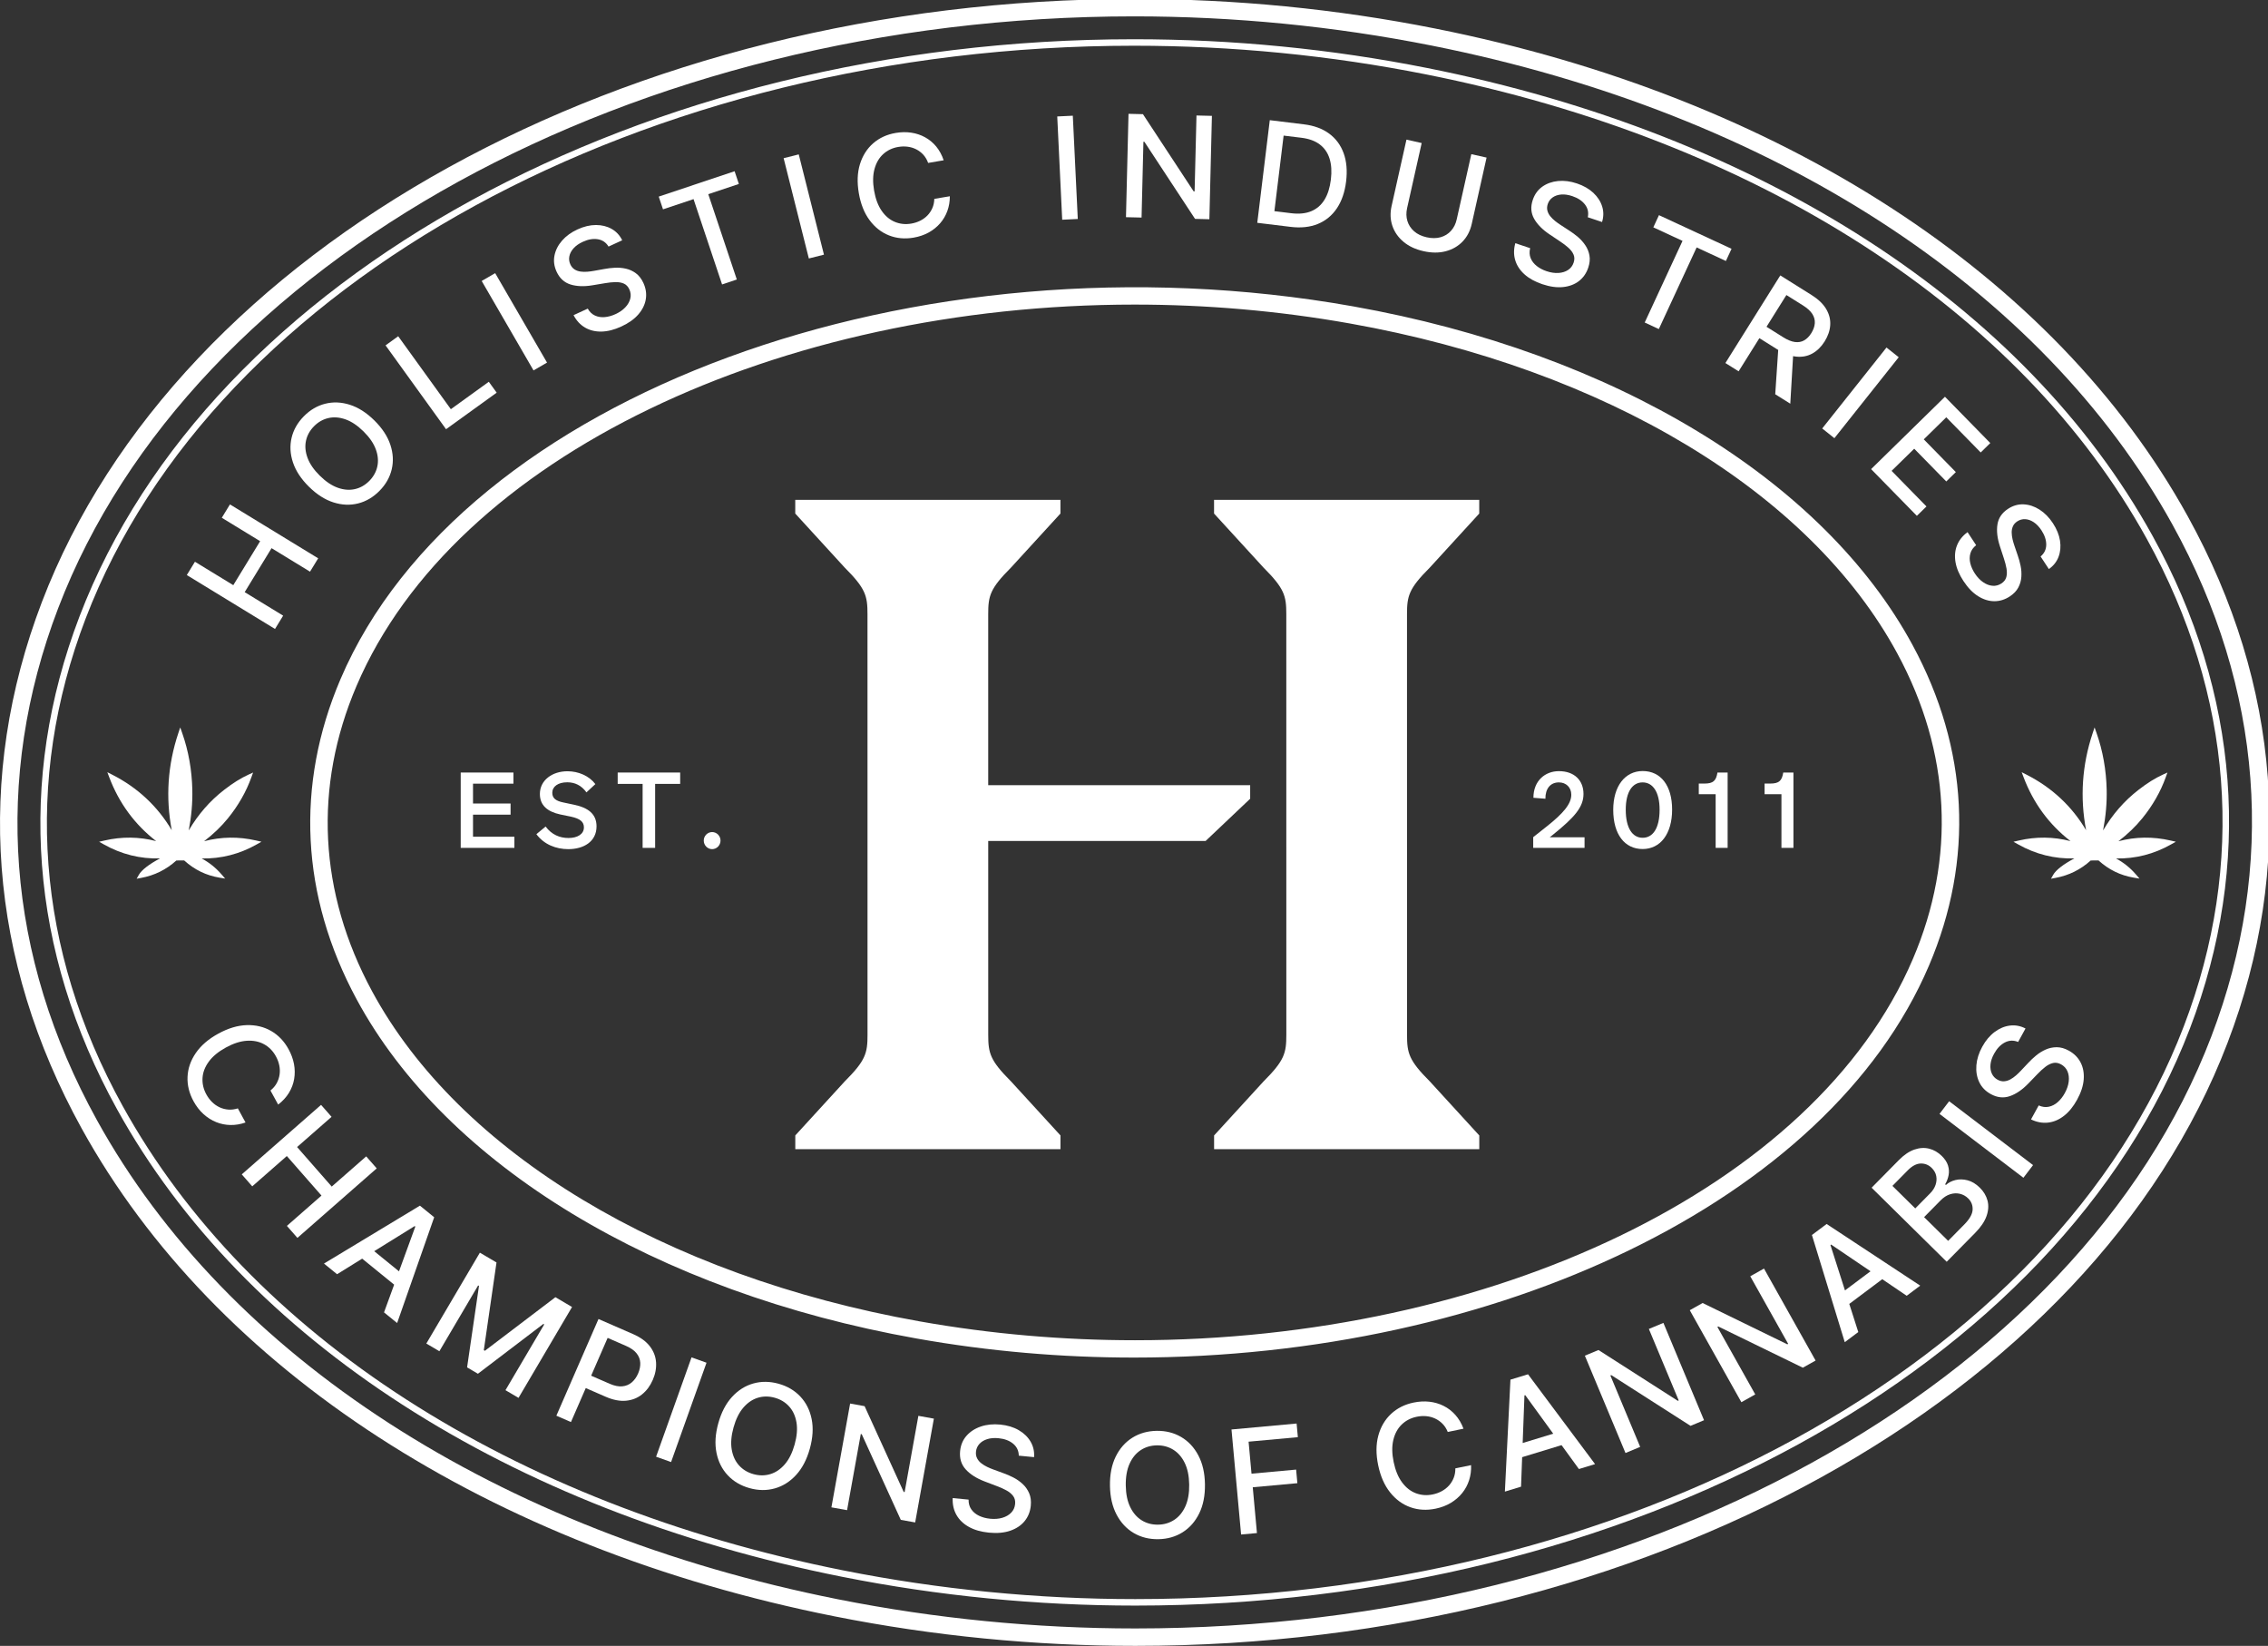 <?xml version="1.0" encoding="UTF-8" standalone="no"?> <!-- Created with Inkscape (http://www.inkscape.org/) --> <svg xmlns:inkscape="http://www.inkscape.org/namespaces/inkscape" xmlns:sodipodi="http://sodipodi.sourceforge.net/DTD/sodipodi-0.dtd" xmlns="http://www.w3.org/2000/svg" xmlns:svg="http://www.w3.org/2000/svg" width="519.574mm" height="376.973mm" viewBox="0 0 519.574 376.973" version="1.1" id="svg5" xml:space="preserve"><rect x="0" y="0" width="519.574" height="376.973" fill="#333333" stroke="none"/><defs id="defs2"><clipPath id="clipPath590"><path d="M 0,1080 H 1492.727 V 0 H 0 Z" id="path588"></path></clipPath></defs><g id="g584" transform="matrix(0.353,0,0,-0.353,-4.271,378.737)"><g id="g586" clip-path="url(#clipPath590)"><g id="g592" transform="translate(748.388,875.28)"><path d="m 0,0 c -229.917,0 -441.091,-98.097 -504.891,-247.391 -28.024,-65.581 -24.555,-134.087 10.043,-198.109 56.516,-104.596 189.317,-184.674 355.242,-214.209 46.659,-8.303 93.653,-12.267 139.848,-12.269 229.917,-0.016 441.091,98.1 504.891,247.393 28.024,65.582 24.555,134.085 -10.043,198.109 C 438.574,-121.88 305.773,-41.804 139.848,-12.27 93.189,-3.966 46.19,0 0,0 m -0.304,-683.223 c -46.71,0 -94.136,4.002 -141.278,12.395 -169.287,30.132 -305.068,112.359 -363.206,219.956 -36.292,67.162 -39.916,139.058 -10.491,207.919 78.569,183.842 373.378,292.317 657.103,241.802 169.287,-30.129 305.068,-112.356 363.206,-219.956 36.292,-67.159 39.916,-139.057 10.491,-207.915 l -5.194,2.218 5.194,-2.218 C 450.012,-582.321 234.138,-683.223 -0.304,-683.223" style="fill:#ffffff;fill-opacity:1;fill-rule:nonzero;stroke:none" id="path594"></path></g><g id="g596" transform="translate(748.1,1062.291)"><path d="m 0,0 c -324.686,0 -611.814,-157.901 -698.239,-383.985 -42.365,-110.827 -33.666,-225.706 25.157,-332.209 84.86,-153.636 260.103,-266.937 480.8,-310.855 63.204,-12.573 128.167,-18.948 193.1,-18.948 324.692,0 611.815,157.898 698.239,383.98 42.371,110.819 33.666,225.695 -25.156,332.212 C 589.041,-176.167 413.798,-62.866 193.1,-18.951 129.902,-6.375 64.933,0 0,0 m 0.818,-1057.291 c -65.669,0 -131.379,6.447 -195.303,19.165 -223.971,44.566 -402.015,159.915 -488.481,316.47 -60.485,109.51 -69.416,227.67 -25.826,341.707 88.062,230.357 379.53,391.243 708.792,391.243 65.674,0 131.385,-6.447 195.304,-19.167 223.966,-44.564 402.014,-159.914 488.48,-316.471 60.491,-109.522 69.417,-227.682 25.826,-341.707 -88.061,-230.357 -379.524,-391.24 -708.792,-391.24" style="fill:#ffffff;fill-opacity:1;fill-rule:nonzero;stroke:none" id="path598"></path></g><g id="g600" transform="translate(748.1,1043.242)"><path d="m 0,0 c -316.964,0 -596.773,-152.864 -680.448,-371.736 -40.302,-105.42 -31.988,-214.759 24.039,-316.2 82.142,-148.715 252.665,-258.564 467.849,-301.38 61.968,-12.331 125.686,-18.583 189.378,-18.583 316.965,0 596.773,152.863 680.449,371.733 40.296,105.418 31.983,214.76 -24.045,316.2 C 575.091,-171.254 404.568,-61.404 189.379,-18.586 127.421,-6.255 63.703,0 0,0 m 0.818,-1012.11 c -63.97,0 -127.961,6.28 -190.202,18.666 -216.399,43.058 -387.966,153.669 -470.71,303.469 -56.646,102.563 -65.047,213.128 -24.287,319.742 C -600.098,-149.765 -318.668,4.211 0,4.211 c 63.976,0 127.972,-6.28 190.202,-18.668 216.404,-43.061 387.972,-153.672 470.706,-303.473 56.65,-102.562 65.046,-213.125 24.292,-319.739 C 600.917,-858.134 319.487,-1012.11 0.818,-1012.11" style="fill:#ffffff;fill-opacity:1;fill-rule:nonzero;stroke:none" id="path602"></path></g><g id="g604" transform="translate(190.579,664.812)"><path d="m 0,0 -57.242,34.976 5.276,8.638 24.884,-15.201 17.425,28.539 -24.879,15.201 5.292,8.663 L 28.014,45.838 22.717,37.172 -2.244,52.427 -19.685,23.888 5.276,8.635 Z" style="fill:#ffffff;fill-opacity:1;fill-rule:nonzero;stroke:none" id="path606"></path></g><g id="g608" transform="translate(248.012,792.976)"><path d="m 0,0 c -3.881,3.835 -7.778,6.445 -11.68,7.825 -3.907,1.379 -7.608,1.662 -11.129,0.854 -3.516,-0.813 -6.62,-2.584 -9.318,-5.323 -2.713,-2.749 -4.453,-5.884 -5.209,-9.399 -0.757,-3.516 -0.422,-7.217 1.014,-11.101 1.431,-3.884 4.082,-7.74 7.974,-11.575 3.886,-3.835 7.783,-6.445 11.685,-7.825 3.897,-1.379 7.598,-1.667 11.109,-0.864 3.5,0.803 6.614,2.579 9.332,5.333 2.698,2.733 4.438,5.863 5.2,9.389 0.756,3.529 0.427,7.23 -1.009,11.114 C 6.543,-7.693 3.887,-3.835 0,0 M 7.042,7.135 C 12.133,2.103 15.598,-3.15 17.41,-8.628 c 1.822,-5.479 2.115,-10.805 0.885,-15.988 -1.23,-5.181 -3.871,-9.832 -7.943,-13.951 -4.077,-4.133 -8.705,-6.849 -13.868,-8.148 -5.163,-1.3 -10.496,-1.074 -16.004,0.679 -5.508,1.755 -10.81,5.143 -15.891,10.162 -5.101,5.029 -8.555,10.282 -10.378,15.762 -1.822,5.477 -2.11,10.805 -0.885,15.989 1.23,5.178 3.886,9.837 7.974,13.971 4.066,4.118 8.679,6.828 13.837,8.128 5.168,1.302 10.496,1.076 15.999,-0.672 5.508,-1.748 10.8,-5.135 15.906,-10.169" style="fill:#ffffff;fill-opacity:1;fill-rule:nonzero;stroke:none" id="path610"></path></g><g id="g612" transform="translate(301.573,794.42)"><path d="m 0,0 -39.256,54.403 8.205,5.92 34.165,-47.338 24.642,17.791 5.102,-7.068 z" style="fill:#ffffff;fill-opacity:1;fill-rule:nonzero;stroke:none" id="path614"></path></g><g id="g616" transform="translate(333.453,895.678)"><path d="m 0,0 33.656,-58.038 -8.762,-5.075 -33.64,58.037 z" style="fill:#ffffff;fill-opacity:1;fill-rule:nonzero;stroke:none" id="path618"></path></g><g id="g620" transform="translate(407.029,912.923)"><path d="m 0,0 c -1.616,2.672 -3.933,4.255 -6.944,4.751 -3.027,0.5 -6.275,-0.054 -9.76,-1.662 -2.512,-1.148 -4.484,-2.538 -5.956,-4.16 -1.462,-1.621 -2.384,-3.343 -2.759,-5.163 -0.376,-1.822 -0.165,-3.593 0.628,-5.323 0.669,-1.446 1.585,-2.537 2.754,-3.274 1.168,-0.738 2.471,-1.199 3.922,-1.389 1.447,-0.191 2.919,-0.222 4.417,-0.09 1.508,0.126 2.919,0.316 4.252,0.566 l 6.661,1.191 c 2.162,0.417 4.448,0.69 6.867,0.819 2.414,0.129 4.808,-0.072 7.161,-0.597 2.368,-0.528 4.54,-1.524 6.522,-2.991 1.976,-1.462 3.603,-3.565 4.864,-6.303 1.591,-3.455 2.116,-6.927 1.57,-10.422 -0.54,-3.495 -2.141,-6.79 -4.787,-9.886 -2.651,-3.096 -6.357,-5.737 -11.119,-7.93 -4.561,-2.1 -8.833,-3.192 -12.838,-3.279 -4,-0.085 -7.557,0.775 -10.672,2.574 -3.109,1.801 -5.605,4.488 -7.5,8.071 l 9.22,4.245 c 1.199,-2.124 2.764,-3.619 4.694,-4.497 1.931,-0.88 4.041,-1.215 6.337,-1.014 2.301,0.206 4.623,0.852 6.986,1.941 2.604,1.194 4.736,2.669 6.383,4.429 1.657,1.758 2.723,3.647 3.217,5.665 0.489,2.013 0.273,4.018 -0.633,5.997 -0.834,1.807 -2.023,3.048 -3.573,3.732 -1.554,0.68 -3.371,0.994 -5.456,0.953 -2.085,-0.047 -4.345,-0.283 -6.79,-0.711 l -8.108,-1.351 c -5.487,-0.919 -10.254,-0.739 -14.284,0.528 -4.036,1.271 -7.027,4.025 -8.983,8.272 -1.616,3.511 -2.075,7.011 -1.375,10.507 0.701,3.5 2.337,6.722 4.922,9.677 2.579,2.955 5.914,5.374 10.002,7.256 4.123,1.899 8.102,2.849 11.937,2.859 3.825,0.008 7.233,-0.834 10.229,-2.522 C 4.993,9.781 7.284,7.317 8.869,4.082 Z" style="fill:#ffffff;fill-opacity:1;fill-rule:nonzero;stroke:none" id="path622"></path></g><g id="g624" transform="translate(442.378,937.081)"><path d="M 0,0 -2.775,8.265 46.463,24.732 49.227,16.47 29.378,9.832 47.899,-45.529 38.335,-48.733 19.814,6.63 Z" style="fill:#ffffff;fill-opacity:1;fill-rule:nonzero;stroke:none" id="path626"></path></g><g id="g628" transform="translate(530.471,972.737)"><path d="M 0,0 16.359,-65.062 6.548,-67.533 -9.812,-2.468 Z" style="fill:#ffffff;fill-opacity:1;fill-rule:nonzero;stroke:none" id="path630"></path></g><g id="g632" transform="translate(624.519,968.915)"><path d="m 0,0 -10.074,-1.722 c -0.752,2.085 -1.802,3.858 -3.13,5.315 -1.333,1.454 -2.862,2.62 -4.581,3.501 -1.725,0.877 -3.588,1.451 -5.565,1.709 -1.982,0.257 -4.031,0.211 -6.141,-0.15 C -33.3,8 -36.533,6.458 -39.215,4.031 c -2.677,-2.43 -4.566,-5.642 -5.657,-9.642 -1.102,-4 -1.2,-8.669 -0.289,-14.007 0.922,-5.382 2.574,-9.778 4.932,-13.181 2.357,-3.405 5.214,-5.798 8.555,-7.178 3.336,-1.38 6.893,-1.75 10.661,-1.104 2.08,0.358 4.015,0.98 5.802,1.874 1.786,0.893 3.346,2.03 4.689,3.41 1.328,1.379 2.399,2.973 3.186,4.782 0.788,1.807 1.2,3.799 1.257,5.977 L 4,-23.345 c 0.015,-3.341 -0.515,-6.507 -1.586,-9.492 -1.076,-2.988 -2.646,-5.673 -4.705,-8.051 -2.069,-2.378 -4.55,-4.371 -7.438,-5.974 -2.898,-1.598 -6.167,-2.716 -9.796,-3.336 -5.724,-0.98 -11.063,-0.491 -15.999,1.47 -4.952,1.956 -9.143,5.256 -12.576,9.896 -3.449,4.641 -5.766,10.481 -6.965,17.521 -1.215,7.062 -0.957,13.342 0.757,18.856 1.724,5.51 4.586,10.007 8.591,13.497 4.021,3.49 8.875,5.724 14.579,6.697 3.51,0.602 6.867,0.661 10.089,0.18 3.207,-0.479 6.203,-1.477 8.957,-2.986 2.764,-1.51 5.184,-3.515 7.253,-6.007 C -2.785,6.429 -1.158,3.457 0,0" style="fill:#ffffff;fill-opacity:1;fill-rule:nonzero;stroke:none" id="path634"></path></g><g id="g636" transform="translate(708.334,997.834)"><path d="m 0,0 3.222,-67.008 -10.11,-0.489 -3.217,67.013 z" style="fill:#ffffff;fill-opacity:1;fill-rule:nonzero;stroke:none" id="path638"></path></g><g id="g640" transform="translate(798.604,997.731)"><path d="m 0,0 -1.647,-67.069 -9.302,0.229 -32.873,50.025 -0.623,0.018 -1.21,-49.191 -10.115,0.247 1.647,67.069 9.364,-0.229 32.909,-50.095 0.618,-0.01 1.22,49.251 z" style="fill:#ffffff;fill-opacity:1;fill-rule:nonzero;stroke:none" id="path642"></path></g><g id="g644" transform="translate(839.153,935.897)"><path d="m 0,0 10.954,-1.338 c 5.076,-0.618 9.405,-0.17 13.003,1.333 3.599,1.508 6.45,3.989 8.566,7.438 2.116,3.449 3.49,7.809 4.129,13.075 0.643,5.225 0.355,9.76 -0.86,13.606 -1.215,3.843 -3.341,6.908 -6.383,9.194 -3.048,2.285 -6.991,3.721 -11.845,4.313 L 5.987,49.032 Z m 10.44,-10.182 -21.554,2.625 8.123,66.596 22.233,-2.713 c 6.533,-0.798 11.969,-2.805 16.323,-6.03 4.366,-3.231 7.49,-7.47 9.39,-12.731 1.904,-5.258 2.424,-11.345 1.59,-18.261 C 45.696,12.365 43.699,6.558 40.569,1.879 37.434,-2.798 33.316,-6.182 28.235,-8.28 23.139,-10.375 17.204,-11.011 10.44,-10.182" style="fill:#ffffff;fill-opacity:1;fill-rule:nonzero;stroke:none" id="path646"></path></g><g id="g648" transform="translate(966.955,972.881)"><path d="M 0,0 9.904,-2.216 0.263,-45.277 c -1.03,-4.581 -3.012,-8.398 -5.951,-11.44 -2.945,-3.045 -6.589,-5.138 -10.939,-6.278 -4.355,-1.14 -9.148,-1.127 -14.383,0.046 -5.225,1.169 -9.564,3.197 -13.008,6.087 -3.444,2.886 -5.858,6.335 -7.217,10.345 -1.364,4.007 -1.534,8.303 -0.505,12.884 l 9.642,43.061 9.879,-2.214 -9.467,-42.257 c -0.659,-2.965 -0.602,-5.74 0.201,-8.337 0.787,-2.594 2.249,-4.821 4.365,-6.669 2.105,-1.848 4.818,-3.142 8.123,-3.883 3.32,-0.744 6.347,-0.734 9.06,0.033 2.708,0.772 4.957,2.162 6.764,4.177 1.807,2.013 3.047,4.497 3.706,7.462 z" style="fill:#ffffff;fill-opacity:1;fill-rule:nonzero;stroke:none" id="path650"></path></g><g id="g652" transform="translate(1042.543,931.954)"><path d="m 0,0 c 0.649,3.058 0.046,5.796 -1.807,8.231 -1.853,2.427 -4.607,4.252 -8.257,5.477 -2.599,0.873 -4.988,1.22 -7.17,1.04 -2.178,-0.177 -4.026,-0.803 -5.545,-1.868 -1.528,-1.069 -2.599,-2.502 -3.201,-4.304 -0.5,-1.511 -0.582,-2.934 -0.237,-4.273 0.35,-1.338 0.978,-2.568 1.904,-3.696 0.922,-1.127 1.982,-2.162 3.166,-3.098 1.179,-0.937 2.342,-1.771 3.475,-2.497 l 5.668,-3.696 c 1.863,-1.179 3.716,-2.551 5.575,-4.113 1.837,-1.565 3.438,-3.346 4.797,-5.346 1.354,-1.997 2.26,-4.213 2.703,-6.643 0.437,-2.425 0.18,-5.066 -0.778,-7.925 -1.204,-3.603 -3.212,-6.489 -5.997,-8.664 -2.795,-2.172 -6.218,-3.477 -10.264,-3.92 -4.057,-0.435 -8.561,0.178 -13.528,1.843 -4.762,1.599 -8.628,3.735 -11.603,6.414 -2.97,2.677 -4.978,5.74 -6.002,9.184 -1.035,3.444 -1.015,7.117 0.061,11.016 l 9.627,-3.228 c -0.582,-2.36 -0.464,-4.525 0.339,-6.488 0.803,-1.964 2.111,-3.655 3.928,-5.081 1.807,-1.424 3.938,-2.551 6.404,-3.377 2.718,-0.914 5.281,-1.29 7.68,-1.145 2.414,0.149 4.494,0.787 6.234,1.922 1.735,1.13 2.955,2.731 3.645,4.806 0.633,1.884 0.622,3.603 -0.052,5.165 -0.654,1.558 -1.766,3.032 -3.315,4.43 -1.539,1.39 -3.356,2.772 -5.426,4.134 l -6.836,4.573 c -4.623,3.091 -7.974,6.484 -10.043,10.172 -2.069,3.688 -2.358,7.75 -0.87,12.177 1.225,3.668 3.3,6.532 6.193,8.602 2.908,2.064 6.316,3.289 10.223,3.67 3.902,0.384 7.989,-0.139 12.252,-1.57 4.303,-1.441 7.855,-3.475 10.655,-6.095 2.795,-2.615 4.7,-5.564 5.719,-8.844 1.02,-3.279 0.999,-6.64 -0.067,-10.084 z" style="fill:#ffffff;fill-opacity:1;fill-rule:nonzero;stroke:none" id="path654"></path></g><g id="g656" transform="translate(1085.069,925.396)"><path d="m 0,0 3.66,7.907 47.107,-21.826 -3.666,-7.907 -18.984,8.797 -24.544,-52.964 -9.158,4.241 24.539,52.967 z" style="fill:#ffffff;fill-opacity:1;fill-rule:nonzero;stroke:none" id="path658"></path></g><g id="g660" transform="translate(1175.982,845.424)"><path d="m 0,0 -2.028,-34.451 -9.765,6.123 2.296,34.276 z M -44.136,-8.069 -8.514,48.782 11.747,36.088 c 4.401,-2.754 7.583,-5.807 9.544,-9.153 1.971,-3.346 2.836,-6.805 2.6,-10.383 C 23.664,12.97 22.444,9.438 20.261,5.938 18.074,2.458 15.433,-0.142 12.329,-1.871 9.23,-3.601 5.76,-4.28 1.93,-3.917 -1.899,-3.554 -6.018,-1.992 -10.429,0.77 l -15.34,9.615 4.622,7.385 14.568,-9.13 c 2.78,-1.739 5.292,-2.759 7.542,-3.06 2.244,-0.296 4.252,0.054 6.017,1.063 1.761,1.007 3.315,2.574 4.649,4.703 1.338,2.149 2.095,4.264 2.254,6.354 0.16,2.09 -0.365,4.103 -1.58,6.039 -1.225,1.938 -3.258,3.794 -6.079,5.567 l -10.775,6.746 -31.004,-49.495 z" style="fill:#ffffff;fill-opacity:1;fill-rule:nonzero;stroke:none" id="path662"></path></g><g id="g664" transform="translate(1244.318,841.12)"><path d="m 0,0 -41.737,-52.522 -7.918,6.293 41.728,52.527 z" style="fill:#ffffff;fill-opacity:1;fill-rule:nonzero;stroke:none" id="path666"></path></g><g id="g668" transform="translate(1226.404,768.528)"><path d="M 0,0 47.925,46.947 77.349,16.905 71.131,10.808 48.78,33.62 34.181,19.312 54.993,-1.93 48.785,-8.005 27.978,13.237 13.302,-1.13 35.931,-24.228 29.697,-30.323 Z" style="fill:#ffffff;fill-opacity:1;fill-rule:nonzero;stroke:none" id="path670"></path></g><g id="g672" transform="translate(1336.395,711.844)"><path d="m 0,0 c 2.404,1.997 3.619,4.525 3.665,7.583 0.031,3.057 -1.004,6.195 -3.109,9.402 -1.519,2.301 -3.186,4.054 -5.009,5.256 -1.822,1.207 -3.665,1.861 -5.523,1.958 -1.848,0.098 -3.573,-0.375 -5.163,-1.42 -1.328,-0.876 -2.281,-1.944 -2.826,-3.207 -0.556,-1.267 -0.814,-2.631 -0.788,-4.088 0.036,-1.457 0.216,-2.918 0.571,-4.386 0.356,-1.467 0.757,-2.841 1.2,-4.113 L -14.8,0.574 c 0.726,-2.072 1.344,-4.296 1.833,-6.669 0.489,-2.373 0.649,-4.762 0.479,-7.171 -0.165,-2.411 -0.819,-4.71 -1.977,-6.887 -1.153,-2.183 -2.986,-4.103 -5.503,-5.758 -3.176,-2.092 -6.532,-3.125 -10.064,-3.114 -3.541,0.013 -7.037,1.096 -10.501,3.256 -3.454,2.157 -6.62,5.423 -9.503,9.801 -2.754,4.193 -4.483,8.264 -5.168,12.205 -0.674,3.938 -0.365,7.588 0.952,10.931 1.313,3.349 3.594,6.224 6.857,8.625 l 5.575,-8.481 c -1.92,-1.498 -3.166,-3.266 -3.742,-5.31 -0.582,-2.038 -0.597,-4.179 -0.052,-6.419 0.551,-2.242 1.534,-4.447 2.96,-6.62 1.575,-2.388 3.351,-4.272 5.343,-5.642 1.982,-1.374 4.011,-2.149 6.075,-2.331 2.074,-0.183 4.02,0.324 5.848,1.523 1.657,1.094 2.702,2.458 3.145,4.093 0.437,1.637 0.479,3.482 0.128,5.533 -0.365,2.054 -0.931,4.258 -1.719,6.61 l -2.553,7.809 c -1.73,5.292 -2.27,10.028 -1.616,14.208 0.643,4.177 2.923,7.552 6.831,10.115 3.222,2.129 6.625,3.104 10.177,2.939 3.567,-0.169 7,-1.305 10.316,-3.418 3.304,-2.108 6.192,-5.039 8.663,-8.8 2.497,-3.794 4.031,-7.585 4.623,-11.371 C 13.183,6.445 12.864,2.947 11.644,-0.263 10.414,-3.47 8.329,-6.1 5.369,-8.157 Z" style="fill:#ffffff;fill-opacity:1;fill-rule:nonzero;stroke:none" id="path674"></path></g><g id="g676" transform="translate(311.091,571.656)"><path d="M 0,0 H 34.217 V -7.227 H 7.984 v -12.875 h 24.374 v -7.23 H 7.984 V -41.653 H 34.84 v -7.23 H 0 Z" style="fill:#ffffff;fill-opacity:1;fill-rule:nonzero;stroke:none" id="path678"></path></g><g id="g680" transform="translate(360.2,531.656)"><path d="m 0,0 5.992,4.957 c 3.922,-5.232 9.086,-7.436 14.866,-7.436 5.647,0 9.987,2.409 9.987,6.885 0,3.648 -2.481,5.645 -8.329,6.952 l -7.027,1.447 C 7.16,14.596 2.27,18.727 2.27,26.094 c 0,8.949 8.056,14.735 17.904,14.735 7.088,0 14.043,-2.963 18.104,-8.334 l -5.781,-5.369 c -3.237,4.545 -7.572,6.543 -12.462,6.543 -5.992,0 -9.709,-2.755 -9.709,-6.819 0,-3.58 2.409,-5.299 7.161,-6.264 l 6.815,-1.447 C 33.666,17.211 39.04,13.078 39.04,5.091 c 0,-9.914 -8.334,-14.8 -18.315,-14.8 C 12.807,-9.709 5.024,-6.749 0,0" style="fill:#ffffff;fill-opacity:1;fill-rule:nonzero;stroke:none" id="path682"></path></g><g id="g684" transform="translate(429.144,564.287)"><path d="M 0,0 H -16.179 V 7.366 H 24.369 V 0 H 8.123 V -41.516 H 0 Z" style="fill:#ffffff;fill-opacity:1;fill-rule:nonzero;stroke:none" id="path686"></path></g><g id="g688" transform="translate(468.822,527.523)"><path d="m 0,0 c 0,3.029 2.481,5.508 5.441,5.508 2.96,0 5.436,-2.479 5.436,-5.508 0,-3.099 -2.476,-5.578 -5.436,-5.578 C 2.481,-5.578 0,-3.099 0,0" style="fill:#ffffff;fill-opacity:1;fill-rule:nonzero;stroke:none" id="path690"></path></g><g id="g692" transform="translate(1007.117,529.731)"><path d="m 0,0 8.535,6.746 c 11.155,8.813 16.179,14.872 16.179,20.794 0,4.818 -3.439,7.987 -8.051,7.987 -5.508,0 -8.813,-4.062 -8.746,-10.604 l -7.778,0.62 c 0,11.085 7.639,17.281 16.524,17.281 9.981,0 15.973,-5.92 15.973,-14.802 0,-8.538 -5.852,-15.148 -19.484,-26.164 L 10.738,-0.069 H 33.321 V -6.955 H 0 Z" style="fill:#ffffff;fill-opacity:1;fill-rule:nonzero;stroke:none" id="path694"></path></g><g id="g696" transform="translate(1089.14,547.56)"><path d="m 0,0 c 0,11.636 -4.479,17.695 -11.016,17.698 -6.543,0 -10.949,-5.992 -10.949,-17.765 0,-12.048 4.478,-18.176 10.949,-18.176 C -4.406,-18.246 0,-12.187 0,0 m -30.088,-0.134 c 0,15.49 7.711,25.198 19.139,25.198 C 0.757,25.062 8.123,15.628 8.123,0.069 c 0,-15.836 -7.644,-25.612 -19.139,-25.609 -11.639,0 -19.072,9.5 -19.072,25.406" style="fill:#ffffff;fill-opacity:1;fill-rule:nonzero;stroke:none" id="path698"></path></g><g id="g700" transform="translate(1125.514,557.611)"><path d="m 0,0 h -10.944 v 6.888 h 3.717 c 5.647,0 7.572,1.858 8.401,7.16 H 7.783 V -34.837 H 0 Z" style="fill:#ffffff;fill-opacity:1;fill-rule:nonzero;stroke:none" id="path702"></path></g><g id="g704" transform="translate(1168.214,557.608)"><path d="M 0,0 -10.944,0.003 V 6.89 h 3.717 c 5.647,0 7.572,1.856 8.401,7.158 H 7.783 V -34.837 H 0 Z" style="fill:#ffffff;fill-opacity:1;fill-rule:nonzero;stroke:none" id="path706"></path></g><g id="g708" transform="translate(823.437,554.655)"><path d="m 0,0 -0.005,8.792 -170.006,0.004 -0.005,110.962 c -0.004,11.871 1.184,16.614 14.829,30.265 l 32.045,35.009 v 8.896 l -172.097,0.004 v -8.896 l 32.049,-35.01 c 13.65,-13.653 14.836,-18.396 14.836,-30.266 l 0.019,-272.958 c 0.004,-11.864 -1.182,-16.614 -14.832,-30.259 l -32.04,-35.008 v -8.903 l 172.098,-0.004 v 8.902 l -32.055,35.01 c -13.645,13.647 -14.834,18.396 -14.834,30.26 l -0.009,125.801 141.097,-0.004 z" style="fill:#ffffff;fill-opacity:1;fill-rule:nonzero;stroke:none" id="path710"></path></g><g id="g712" transform="translate(972.119,336.179)"><path d="m 0,0 -32.047,35.01 c -13.652,13.646 -14.839,18.395 -14.839,30.26 l -0.02,272.958 c 0,11.87 1.184,16.613 14.833,30.265 l 32.043,35.009 v 8.896 l -172.098,0.004 v -8.896 l 32.052,-35.01 c 13.648,-13.653 14.834,-18.396 14.834,-30.267 l 0.021,-272.957 c 0,-11.865 -1.186,-16.614 -14.832,-30.259 L -172.098,0.004 V -8.899 L 0,-8.903 Z" style="fill:#ffffff;fill-opacity:1;fill-rule:nonzero;stroke:none" id="path714"></path></g><g id="g716" transform="translate(1424.154,526.764)"><path d="m 0,0 -3.407,0.783 c -11.447,2.632 -22.793,2.47 -33.844,-0.471 6.029,4.622 11.131,9.526 15.463,14.851 6.731,8.264 11.865,17.247 15.265,26.701 l 1.091,3.033 -2.934,-1.336 c -5.108,-2.327 -10.159,-5.485 -15.896,-9.943 -9.232,-7.169 -16.799,-15.836 -22.948,-26.312 1.772,9.185 2.537,17.934 2.336,26.522 -0.302,12.789 -2.498,25.1 -6.529,36.594 l -1.315,3.747 -1.259,-3.769 C -60.851,49.799 -62.27,28.677 -58.224,7.467 -67.449,23.04 -80.42,35.141 -96.899,43.516 l -3.131,1.593 1.243,-3.286 c 6.344,-16.765 16.565,-30.665 30.45,-41.43 -11.014,2.871 -22.283,2.999 -33.61,0.374 l -3.408,-0.792 3.047,-1.718 c 11.387,-6.428 23.602,-9.453 36.453,-9.094 -7.022,-3.724 -11.981,-7.541 -13.728,-10.66 l -1.416,-2.526 2.85,0.524 c 8.74,1.612 16.272,5.326 22.928,11.321 l 5.073,0.014 c 6.713,-6.056 14.227,-9.714 22.877,-11.153 l 3.718,-0.619 -2.467,2.85 c -3.601,4.16 -7.872,7.578 -12.758,10.216 12.583,-0.236 24.611,2.84 35.734,9.146 z" style="fill:#ffffff;fill-opacity:1;fill-rule:nonzero;stroke:none" id="path718"></path></g><g id="g720" transform="translate(181.785,526.764)"><path d="m 0,0 -3.407,0.783 c -11.447,2.632 -22.793,2.47 -33.844,-0.471 6.029,4.622 11.131,9.526 15.463,14.851 6.731,8.264 11.865,17.247 15.265,26.701 l 1.091,3.033 -2.934,-1.336 c -5.108,-2.327 -10.159,-5.485 -15.896,-9.943 -9.232,-7.169 -16.799,-15.836 -22.948,-26.312 1.772,9.185 2.537,17.934 2.336,26.522 -0.302,12.789 -2.498,25.1 -6.529,36.594 l -1.315,3.747 -1.259,-3.769 C -60.851,49.799 -62.27,28.677 -58.224,7.467 -67.449,23.04 -80.42,35.141 -96.899,43.516 l -3.131,1.593 1.243,-3.286 c 6.344,-16.765 16.565,-30.665 30.449,-41.43 -11.013,2.871 -22.282,2.999 -33.609,0.374 l -3.408,-0.792 3.046,-1.718 c 11.388,-6.428 23.603,-9.453 36.454,-9.094 -7.022,-3.724 -11.981,-7.541 -13.728,-10.66 l -1.416,-2.526 2.85,0.524 c 8.74,1.612 16.272,5.326 22.928,11.321 l 5.073,0.014 c 6.713,-6.056 14.227,-9.714 22.877,-11.153 l 3.718,-0.619 -2.467,2.85 c -3.601,4.16 -7.872,7.578 -12.759,10.216 12.584,-0.236 24.612,2.84 35.735,9.146 z" style="fill:#ffffff;fill-opacity:1;fill-rule:nonzero;stroke:none" id="path722"></path></g><g id="g724" transform="translate(192.628,356.2)"><path d="m 0,0 -5.012,9.142 c 1.76,1.421 3.12,3.019 4.08,4.79 0.96,1.771 1.577,3.633 1.852,5.588 0.275,1.955 0.207,3.931 -0.202,5.929 -0.41,1.999 -1.139,3.955 -2.189,5.869 -1.896,3.457 -4.46,6.072 -7.692,7.843 -3.233,1.772 -6.96,2.524 -11.182,2.254 -4.221,-0.27 -8.755,-1.733 -13.599,-4.389 -4.883,-2.677 -8.574,-5.723 -11.071,-9.138 -2.498,-3.414 -3.857,-6.96 -4.075,-10.637 -0.221,-3.677 0.607,-7.225 2.482,-10.644 1.038,-1.894 2.285,-3.554 3.74,-4.979 1.454,-1.426 3.07,-2.553 4.846,-3.383 1.776,-0.83 3.667,-1.324 5.671,-1.482 2.005,-0.159 4.066,0.101 6.184,0.78 l 4.983,-9.158 c -3.217,-1.129 -6.444,-1.672 -9.68,-1.63 -3.238,0.041 -6.346,0.661 -9.327,1.859 -2.982,1.198 -5.727,2.926 -8.235,5.184 -2.508,2.258 -4.667,5.037 -6.477,8.338 -2.849,5.196 -4.152,10.503 -3.909,15.921 0.244,5.417 2.03,10.557 5.36,15.419 3.33,4.861 8.189,9.043 14.577,12.545 6.406,3.513 12.552,5.358 18.438,5.537 5.885,0.177 11.176,-1.087 15.875,-3.795 4.699,-2.708 8.467,-6.651 11.305,-11.826 1.746,-3.184 2.922,-6.408 3.529,-9.669 0.607,-3.262 0.642,-6.476 0.104,-9.642 C 9.838,13.46 8.71,10.467 6.993,7.645 5.275,4.823 2.944,2.275 0,0" style="fill:#ffffff;fill-opacity:1;fill-rule:nonzero;stroke:none" id="path726"></path></g><g id="g728" transform="translate(169,310.925)"><path d="m 0,0 51.47,45.1 6.804,-7.766 -22.367,-19.6 22.484,-25.659 22.367,19.599 6.827,-7.79 -51.47,-45.101 -6.826,7.791 22.442,19.665 L 29.248,11.899 6.805,-7.766 Z" style="fill:#ffffff;fill-opacity:1;fill-rule:nonzero;stroke:none" id="path730"></path></g><g id="g732" transform="translate(249.181,265.776)"><path d="m 0,0 27.591,-22.423 -5.48,-6.742 -27.59,22.423 z m -18.328,-19.638 -8.505,6.912 62.271,37.577 9.257,-7.524 -24.048,-68.639 -8.505,6.913 20.305,55.662 -0.415,0.338 z" style="fill:#ffffff;fill-opacity:1;fill-rule:nonzero;stroke:none" id="path734"></path></g><g id="g736" transform="translate(323.523,260.122)"><path d="m 0,0 10.795,-6.361 -8.239,-56.892 0.691,-0.407 45.778,34.768 10.795,-6.362 -34.744,-58.957 -8.464,4.988 25.142,42.663 -0.546,0.323 -42.479,-32.33 -7.025,4.139 7.721,52.853 -0.547,0.322 -25.159,-42.691 -8.464,4.987 z" style="fill:#ffffff;fill-opacity:1;fill-rule:nonzero;stroke:none" id="path738"></path></g><g id="g740" transform="translate(373.17,154.341)"><path d="m 0,0 27.341,62.734 22.362,-9.746 c 4.88,-2.127 8.536,-4.777 10.968,-7.951 2.432,-3.174 3.775,-6.645 4.028,-10.413 0.254,-3.768 -0.456,-7.57 -2.13,-11.41 -1.682,-3.86 -3.994,-6.977 -6.937,-9.352 -2.943,-2.374 -6.411,-3.754 -10.406,-4.139 -3.995,-0.385 -8.423,0.482 -13.283,2.599 l -15.377,6.702 3.497,8.026 14.52,-6.328 c 3.084,-1.344 5.819,-1.898 8.206,-1.662 2.386,0.235 4.434,1.086 6.143,2.553 1.708,1.466 3.078,3.384 4.111,5.753 1.032,2.369 1.499,4.668 1.402,6.898 -0.097,2.229 -0.884,4.286 -2.36,6.168 -1.476,1.882 -3.787,3.509 -6.931,4.88 L 33.269,50.491 9.465,-4.125 Z" style="fill:#ffffff;fill-opacity:1;fill-rule:nonzero;stroke:none" id="path742"></path></g><g id="g744" transform="translate(470.613,188.713)"><path d="m 0,0 -22.998,-64.453 -9.724,3.47 22.997,64.453 z" style="fill:#ffffff;fill-opacity:1;fill-rule:nonzero;stroke:none" id="path746"></path></g><g id="g748" transform="translate(527.809,135.691)"><path d="m 0,0 c 1.493,5.364 1.887,10.128 1.184,14.29 -0.704,4.161 -2.288,7.607 -4.753,10.34 -2.465,2.732 -5.587,4.624 -9.364,5.676 -3.798,1.056 -7.454,1.05 -10.965,-0.019 -3.512,-1.069 -6.643,-3.204 -9.395,-6.403 -2.752,-3.2 -4.874,-7.484 -6.367,-12.848 -1.493,-5.365 -1.888,-10.129 -1.185,-14.29 0.703,-4.162 2.283,-7.606 4.738,-10.336 2.454,-2.729 5.581,-4.623 9.379,-5.68 3.777,-1.05 7.427,-1.043 10.949,0.023 3.523,1.066 6.659,3.199 9.412,6.399 C -3.616,-9.648 -1.493,-5.365 0,0 m 9.851,-2.741 c -1.959,-7.04 -4.93,-12.728 -8.912,-17.066 -3.981,-4.337 -8.587,-7.241 -13.817,-8.71 -5.23,-1.47 -10.689,-1.414 -16.376,0.169 -5.709,1.589 -10.423,4.363 -14.141,8.323 -3.72,3.96 -6.163,8.831 -7.329,14.612 -1.166,5.781 -0.772,12.182 1.181,19.199 1.959,7.039 4.929,12.728 8.911,17.065 3.982,4.337 8.587,7.241 13.818,8.711 5.23,1.469 10.698,1.41 16.407,-0.178 5.687,-1.583 10.391,-4.355 14.11,-8.315 3.719,-3.96 6.163,-8.825 7.332,-14.595 1.169,-5.771 0.774,-12.176 -1.184,-19.215" style="fill:#ffffff;fill-opacity:1;fill-rule:nonzero;stroke:none" id="path750"></path></g><g id="g752" transform="translate(618.164,152.435)"><path d="m 0,0 -12.135,-67.349 -9.339,1.683 -25.334,55.562 -0.625,0.113 -8.9,-49.394 -10.161,1.831 12.135,67.349 9.405,-1.694 25.355,-55.634 0.625,-0.113 8.911,49.459 z" style="fill:#ffffff;fill-opacity:1;fill-rule:nonzero;stroke:none" id="path754"></path></g><g id="g756" transform="translate(673.273,128.415)"><path d="m 0,0 c -0.048,3.183 -1.273,5.77 -3.675,7.762 -2.403,1.99 -5.555,3.176 -9.457,3.556 -2.793,0.273 -5.253,0.071 -7.378,-0.607 -2.125,-0.677 -3.822,-1.72 -5.089,-3.13 -1.268,-1.409 -1.996,-3.078 -2.184,-5.008 -0.157,-1.618 0.089,-3.052 0.74,-4.302 0.65,-1.25 1.563,-2.329 2.739,-3.238 1.176,-0.909 2.459,-1.694 3.849,-2.355 1.391,-0.662 2.735,-1.224 4.033,-1.686 l 6.483,-2.378 c 2.121,-0.744 4.278,-1.681 6.474,-2.813 2.194,-1.132 4.195,-2.535 6.002,-4.211 1.806,-1.676 3.206,-3.67 4.201,-5.983 0.994,-2.312 1.342,-4.999 1.044,-8.058 -0.376,-3.858 -1.702,-7.187 -3.978,-9.987 -2.276,-2.799 -5.377,-4.88 -9.304,-6.244 -3.927,-1.363 -8.55,-1.785 -13.872,-1.266 -5.099,0.497 -9.432,1.736 -12.999,3.718 -3.567,1.981 -6.259,4.565 -8.074,7.752 -1.816,3.188 -2.635,6.843 -2.457,10.966 l 10.31,-1.005 c -0.04,-2.48 0.564,-4.603 1.813,-6.37 1.249,-1.767 2.938,-3.152 5.068,-4.153 2.129,-1.003 4.513,-1.632 7.151,-1.89 2.905,-0.282 5.538,-0.075 7.9,0.624 2.362,0.699 4.278,1.81 5.747,3.334 1.469,1.525 2.312,3.395 2.528,5.613 0.197,2.017 -0.213,3.724 -1.23,5.122 -1.016,1.396 -2.453,2.611 -4.311,3.643 -1.859,1.032 -3.975,1.988 -6.351,2.868 l -7.835,2.98 c -5.309,2.017 -9.414,4.621 -12.315,7.813 -2.901,3.193 -4.119,7.162 -3.657,11.907 0.382,3.923 1.78,7.246 4.194,9.964 2.414,2.72 5.518,4.717 9.313,5.993 3.795,1.274 7.976,1.689 12.543,1.245 4.612,-0.45 8.607,-1.656 11.986,-3.619 C 3.33,14.593 5.901,12.099 7.666,9.073 9.43,6.048 10.178,2.701 9.911,-0.966 Z" style="fill:#ffffff;fill-opacity:1;fill-rule:nonzero;stroke:none" id="path758"></path></g><g id="g760" transform="translate(783.86,109.689)"><path d="m 0,0 c -0.086,5.568 -1.055,10.249 -2.906,14.041 -1.853,3.792 -4.347,6.65 -7.485,8.573 -3.137,1.924 -6.667,2.856 -10.587,2.795 -3.942,-0.06 -7.447,-1.1 -10.511,-3.119 -3.067,-2.019 -5.467,-4.953 -7.2,-8.801 -1.735,-3.847 -2.559,-8.555 -2.473,-14.124 0.086,-5.568 1.055,-10.249 2.907,-14.041 1.852,-3.792 4.341,-6.65 7.467,-8.573 3.126,-1.924 6.661,-2.855 10.603,-2.794 3.92,0.06 7.419,1.1 10.497,3.119 3.076,2.019 5.481,4.952 7.215,8.8 C -0.738,-10.276 0.086,-5.568 0,0 m 10.224,0.157 c 0.112,-7.305 -1.127,-13.601 -3.719,-18.888 -2.592,-5.287 -6.189,-9.374 -10.789,-12.264 -4.601,-2.89 -9.853,-4.379 -15.755,-4.47 -5.926,-0.092 -11.232,1.236 -15.919,3.982 -4.688,2.746 -8.408,6.726 -11.162,11.942 -2.754,5.216 -4.187,11.465 -4.299,18.749 -0.113,7.305 1.127,13.602 3.719,18.889 2.592,5.286 6.188,9.374 10.789,12.263 4.6,2.889 9.863,4.379 15.788,4.471 5.902,0.091 11.198,-1.237 15.886,-3.982 4.687,-2.747 8.408,-6.722 11.161,-11.926 2.754,-5.204 4.187,-11.46 4.3,-18.766" style="fill:#ffffff;fill-opacity:1;fill-rule:nonzero;stroke:none" id="path762"></path></g><g id="g764" transform="translate(817.545,77.251)"><path d="m 0,0 -6.235,68.149 42.259,3.867 0.811,-8.852 -31.979,-2.926 1.9,-20.763 28.95,2.648 0.807,-8.817 -28.95,-2.65 2.719,-29.715 z" style="fill:#ffffff;fill-opacity:1;fill-rule:nonzero;stroke:none" id="path766"></path></g><g id="g768" transform="translate(961.874,145.917)"><path d="m 0,0 -10.206,-2.126 c -0.847,2.1 -1.978,3.866 -3.391,5.302 -1.414,1.434 -3.015,2.568 -4.804,3.402 -1.789,0.833 -3.7,1.346 -5.73,1.537 -2.031,0.192 -4.115,0.065 -6.252,-0.381 -3.86,-0.803 -7.109,-2.493 -9.748,-5.067 -2.638,-2.574 -4.444,-5.92 -5.419,-10.037 -0.974,-4.116 -0.898,-8.879 0.229,-14.287 1.134,-5.452 2.97,-9.872 5.508,-13.257 2.536,-3.386 5.531,-5.72 8.984,-7.003 3.453,-1.283 7.088,-1.527 10.904,-0.733 2.115,0.441 4.067,1.148 5.855,2.124 1.788,0.975 3.338,2.191 4.65,3.648 1.313,1.456 2.337,3.119 3.073,4.991 0.738,1.871 1.09,3.919 1.06,6.143 l 10.213,2.093 c 0.14,-3.408 -0.282,-6.653 -1.267,-9.736 -0.984,-3.084 -2.485,-5.876 -4.501,-8.378 -2.016,-2.502 -4.47,-4.623 -7.361,-6.363 -2.893,-1.739 -6.181,-2.993 -9.866,-3.761 -5.801,-1.208 -11.257,-0.905 -16.368,0.91 -5.111,1.813 -9.505,5.022 -13.183,9.626 -3.678,4.605 -6.259,10.473 -7.744,17.604 -1.49,7.153 -1.461,13.57 0.087,19.251 1.547,5.682 4.301,10.373 8.263,14.077 3.961,3.703 8.832,6.156 14.612,7.36 3.554,0.741 6.98,0.925 10.277,0.553 3.297,-0.371 6.381,-1.276 9.252,-2.715 2.871,-1.438 5.405,-3.391 7.602,-5.857 C -3.073,6.453 -1.316,3.48 0,0" style="fill:#ffffff;fill-opacity:1;fill-rule:nonzero;stroke:none" id="path770"></path></g><g id="g772" transform="translate(993.168,134.459)"><path d="M 0,0 34.008,10.366 36.541,2.056 2.532,-8.311 Z m 6.056,-26.17 -10.485,-3.196 3.604,72.64 11.411,3.479 43.51,-58.28 L 43.611,-14.723 8.776,33.206 8.265,33.05 Z" style="fill:#ffffff;fill-opacity:1;fill-rule:nonzero;stroke:none" id="path774"></path></g><g id="g776" transform="translate(1091.613,214.562)"><path d="m 0,0 26.366,-63.15 -8.757,-3.657 -51.436,32.912 -0.586,-0.244 19.337,-46.314 -9.528,-3.979 -26.366,63.151 8.819,3.681 51.493,-32.961 0.586,0.245 -19.364,46.377 z" style="fill:#ffffff;fill-opacity:1;fill-rule:nonzero;stroke:none" id="path778"></path></g><g id="g780" transform="translate(1156.893,249.81)"><path d="m 0,0 33.485,-59.682 -8.276,-4.643 -54.894,26.75 -0.553,-0.311 24.557,-43.77 -9.005,-5.052 -33.484,59.682 8.334,4.675 54.956,-26.792 0.554,0.311 -24.591,43.829 z" style="fill:#ffffff;fill-opacity:1;fill-rule:nonzero;stroke:none" id="path782"></path></g><g id="g784" transform="translate(1203.489,231.173)"><path d="M 0,0 28.456,21.314 33.664,14.361 5.209,-6.953 Z m 14.596,-22.551 -8.773,-6.57 -21.315,69.536 9.547,7.151 L 54.792,7.558 46.02,0.987 -3.039,34.212 -3.467,33.892 Z" style="fill:#ffffff;fill-opacity:1;fill-rule:nonzero;stroke:none" id="path786"></path></g><g id="g788" transform="translate(1276.406,267.791)"><path d="m 0,0 10.464,10.611 c 3.472,3.522 5.277,6.716 5.414,9.584 0.138,2.867 -0.816,5.311 -2.863,7.328 C 11.477,29.04 9.682,30.044 7.63,30.534 5.579,31.023 3.465,30.926 1.288,30.241 -0.889,29.557 -2.947,28.23 -4.887,26.264 L -15.608,15.391 Z m -21.343,21.045 9.714,9.851 c 1.626,1.649 2.775,3.449 3.447,5.399 0.671,1.949 0.82,3.884 0.444,5.804 -0.376,1.919 -1.349,3.653 -2.919,5.201 -2.015,1.986 -4.4,2.946 -7.156,2.88 -2.756,-0.068 -5.574,-1.56 -8.452,-4.478 l -9.9,-10.041 z m 20.399,-34.614 -48.729,48.048 17.597,17.845 c 3.409,3.458 6.8,5.762 10.171,6.912 3.371,1.15 6.574,1.337 9.612,0.564 3.038,-0.775 5.763,-2.351 8.174,-4.728 2.03,-2.002 3.371,-4.06 4.024,-6.174 0.653,-2.115 0.782,-4.205 0.387,-6.271 -0.396,-2.066 -1.138,-4.032 -2.228,-5.898 l 0.477,-0.47 c 1.675,1.54 3.754,2.61 6.238,3.21 2.486,0.6 5.109,0.54 7.87,-0.181 2.761,-0.722 5.404,-2.325 7.925,-4.812 2.491,-2.455 4.149,-5.24 4.974,-8.353 0.825,-3.113 0.616,-6.45 -0.627,-10.011 C 23.678,12.551 21.195,8.883 17.473,5.107 Z" style="fill:#ffffff;fill-opacity:1;fill-rule:nonzero;stroke:none" id="path790"></path></g><g id="g792" transform="translate(1277.05,358.386)"><path d="M 0,0 54.452,-41.449 48.198,-49.665 -6.254,-8.216 Z" style="fill:#ffffff;fill-opacity:1;fill-rule:nonzero;stroke:none" id="path794"></path></g><g id="g796" transform="translate(1321.818,396.848)"><path d="m 0,0 c -2.943,1.211 -5.804,1.105 -8.581,-0.316 -2.777,-1.423 -5.11,-3.852 -6.998,-7.288 -1.353,-2.459 -2.136,-4.8 -2.353,-7.02 -0.215,-2.22 0.075,-4.19 0.87,-5.911 0.795,-1.721 2.042,-3.048 3.741,-3.982 1.425,-0.783 2.841,-1.122 4.245,-1.017 1.405,0.105 2.757,0.518 4.055,1.241 1.3,0.722 2.528,1.591 3.684,2.608 1.156,1.017 2.202,2.031 3.14,3.04 l 4.741,5.021 c 1.519,1.655 3.232,3.269 5.139,4.84 1.905,1.57 3.984,2.855 6.236,3.854 2.252,0.999 4.637,1.5 7.154,1.502 2.518,10e-4 5.123,-0.738 7.818,-2.218 3.396,-1.868 5.932,-4.399 7.608,-7.594 1.675,-3.197 2.364,-6.866 2.068,-11.013 -0.296,-4.145 -1.731,-8.561 -4.305,-13.247 -2.469,-4.49 -5.317,-7.983 -8.544,-10.479 -3.227,-2.498 -6.663,-3.952 -10.309,-4.363 -3.644,-0.412 -7.327,0.278 -11.046,2.068 l 4.99,9.078 c 2.263,-1.016 4.453,-1.298 6.569,-0.847 2.116,0.451 4.055,1.457 5.815,3.019 1.761,1.561 3.28,3.503 4.556,5.827 1.406,2.557 2.254,5.059 2.543,7.506 0.29,2.446 0.023,4.644 -0.798,6.596 -0.821,1.95 -2.208,3.463 -4.16,4.536 -1.776,0.976 -3.507,1.273 -5.192,0.89 -1.685,-0.384 -3.368,-1.226 -5.048,-2.525 -1.681,-1.301 -3.395,-2.869 -5.141,-4.705 L 6.67,-26.924 c -3.947,-4.084 -7.96,-6.829 -12.038,-8.235 -4.077,-1.407 -8.205,-0.962 -12.383,1.334 -3.455,1.899 -5.957,4.494 -7.504,7.784 -1.547,3.291 -2.158,6.931 -1.833,10.921 0.324,3.99 1.592,7.996 3.803,12.017 2.231,4.061 4.916,7.256 8.052,9.587 3.136,2.331 6.442,3.71 9.919,4.139 3.476,0.428 6.846,-0.204 10.11,-1.896 z" style="fill:#ffffff;fill-opacity:1;fill-rule:nonzero;stroke:none" id="path798"></path></g></g></g></svg> 